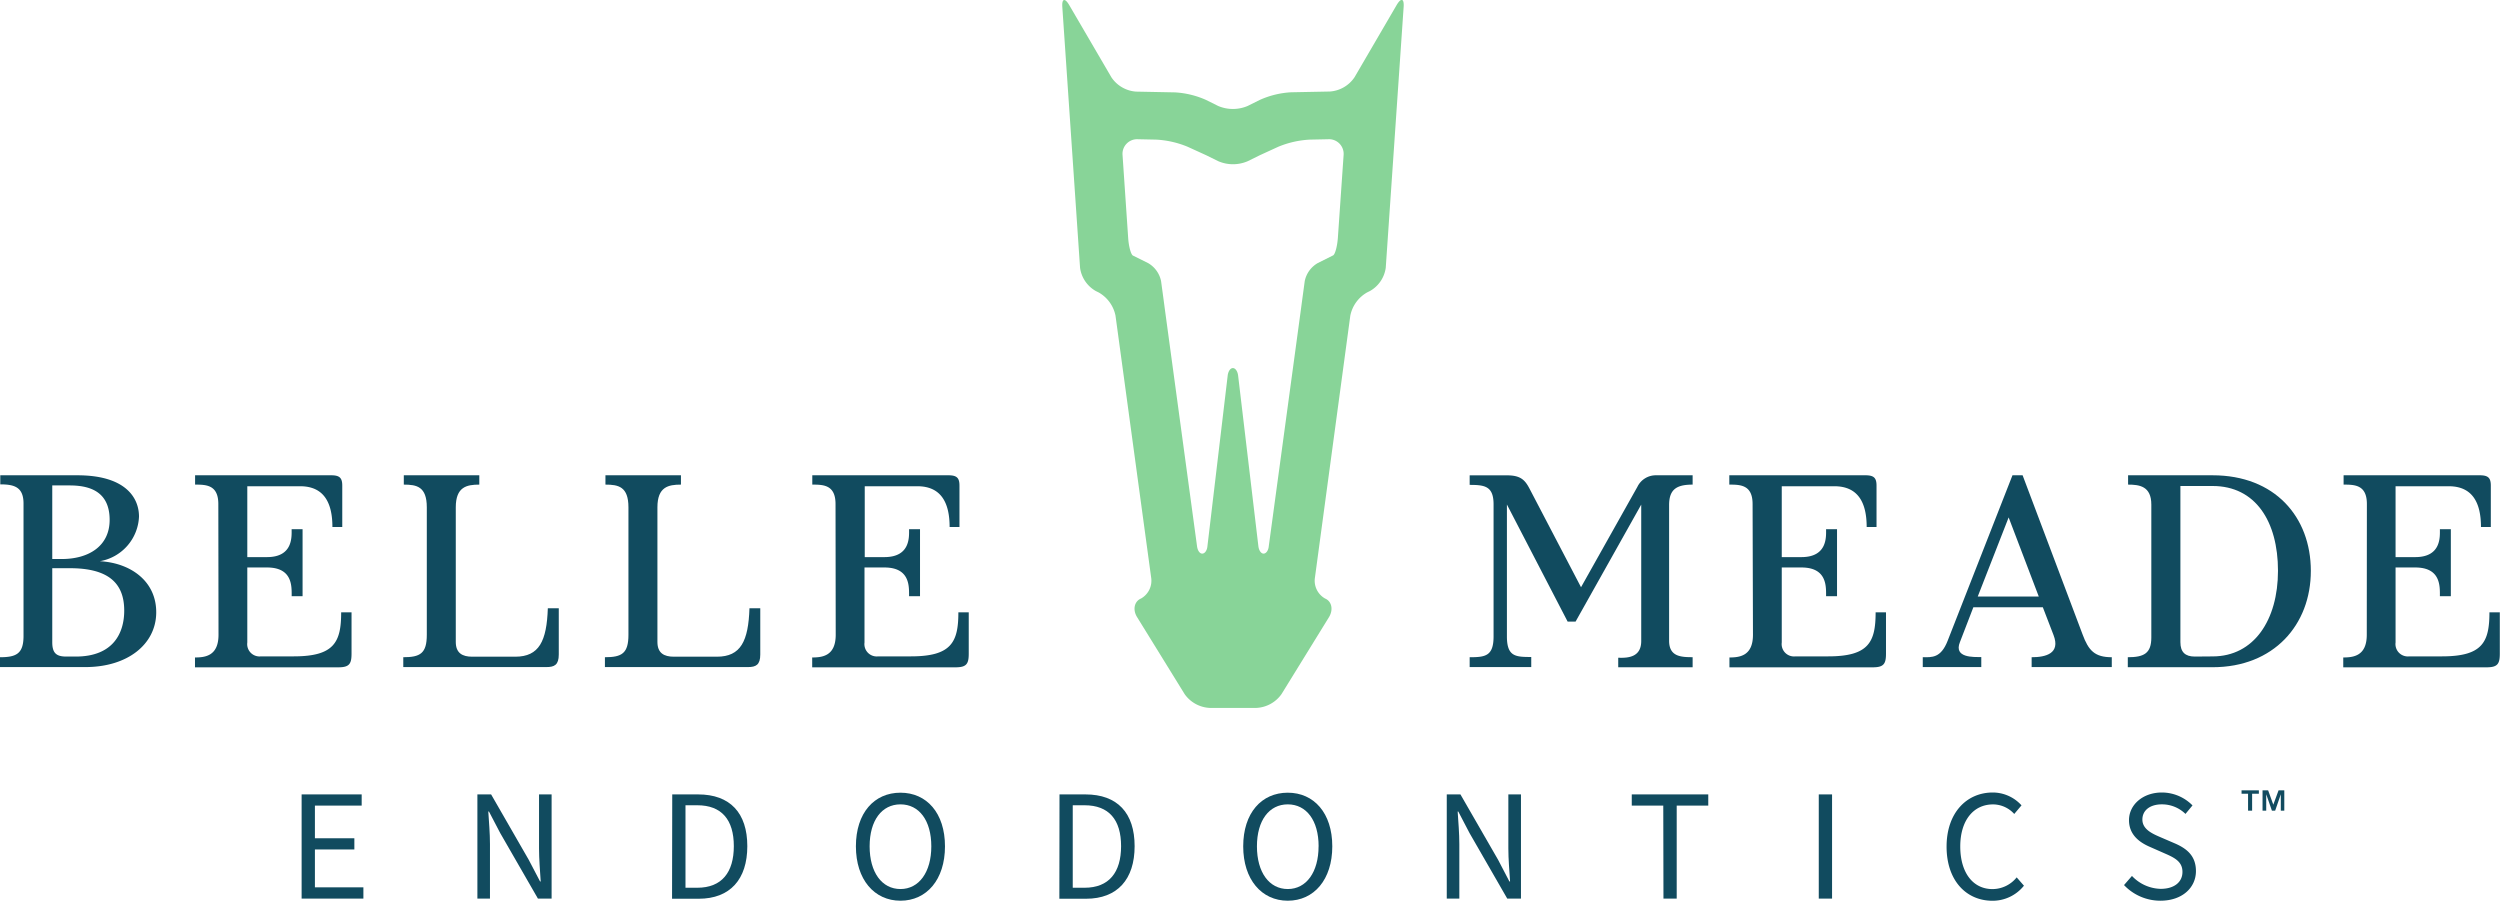 <svg viewBox="0 0 522.84 188.33" xmlns="http://www.w3.org/2000/svg"><path d="m253 148.05a6.82 6.82 0 0 1 -5.24-2.87l-9.93-16.08c-1-1.57-.61-3.34.8-3.93a4.27 4.27 0 0 0 2.12-4.37l-7.46-54.8a7.23 7.23 0 0 0 -3.52-4.84l-.59-.29a6.61 6.61 0 0 1 -3.3-4.86l-3.71-54.51c-.13-1.82.53-2 1.46-.41l8.8 15.07a6.77 6.77 0 0 0 5.16 3l8.13.16a18.43 18.43 0 0 1 6.55 1.6l2.49 1.24a7.87 7.87 0 0 0 6.17 0l2.49-1.24a18.43 18.43 0 0 1 6.58-1.62l8.13-.16a6.77 6.77 0 0 0 5.16-3l8.79-15.07c.94-1.6 1.6-1.41 1.47.41l-3.74 54.52a6.61 6.61 0 0 1 -3.3 4.86l-.59.29a7.23 7.23 0 0 0 -3.52 4.85l-7.4 54.8a4.27 4.27 0 0 0 2.12 4.37c1.41.59 1.77 2.36.8 3.93l-9.92 16.08a6.84 6.84 0 0 1 -5.24 2.87zm-4.61-117.35a19.89 19.89 0 0 0 -6.6-1.5l-3.79-.08a3.06 3.06 0 0 0 -3.24 3.25l1.18 17.37c.12 1.82.58 3.49 1 3.71l3.13 1.55a5.64 5.64 0 0 1 2.75 3.78c.19 1.41.55 4 .79 5.86l6.74 49.64c.12.86.55 1.5 1.08 1.5s1-.64 1.08-1.5l4.24-35.7c.1-.91.55-1.6 1.09-1.6s1 .69 1.1 1.6l4.24 35.7c.12.86.56 1.5 1.08 1.5s1-.64 1.08-1.5l6.74-49.64c.24-1.81.6-4.45.79-5.86a5.64 5.64 0 0 1 2.75-3.78l3.18-1.59c.42-.22.87-1.89 1-3.71l1.2-17.33a3.06 3.06 0 0 0 -3.24-3.25l-3.84.08a19.89 19.89 0 0 0 -6.6 1.5l-3.88 1.78-2.49 1.23a7.78 7.78 0 0 1 -6.17 0l-2.49-1.23z" fill="#88d498"/><g fill="#114b5f"><path d="m16.19 99.4c10 0 12.88 4.64 12.88 8.64a9.89 9.89 0 0 1 -8.19 9.33c6.41.34 11.91 4.18 11.79 10.87-.11 6.52-6 11.27-14.82 11.27h-17.85v-2.06c3.43 0 4.92-.74 4.92-4.46v-27.69c0-3.49-2-4-4.86-4v-1.9zm-5.26 2.12v15.39h2c5.61 0 10-2.69 10-8.18 0-6.18-4.52-7.21-8.41-7.21zm0 32.79c0 2.28.86 3 2.92 3h2c7.84 0 10.13-4.92 10.13-9.61 0-5.9-3.49-8.87-11.39-8.87h-3.66z"/><path d="m45.66 105.41c0-4-2.52-4.06-4.86-4.06v-1.95h28.49c1.77 0 2.29.58 2.29 2.18v8.64h-2.06c0-5-1.72-8.53-6.75-8.53h-11.05v14.82h4.12c5.5 0 5.15-4.35 5.15-5.83h2.29v14h-2.28c0-2 .23-6-5.15-6h-4.13v15.68a2.58 2.58 0 0 0 2.87 2.91h6.86c8.47 0 9.9-3 9.9-9.21h2.17v8.64c0 2.12-.45 2.86-2.74 2.86h-30v-2.06c2.17 0 4.92-.34 4.92-4.75z"/><path d="m100.24 99.4v1.95c-2.63 0-4.92.46-4.92 4.75v28.15c0 2.34 1.38 3.09 3.44 3.09h9c5 0 6.58-3.26 6.81-10.13h2.29v9.67c0 2.18-.92 2.63-2.58 2.63h-29.94v-2.06c3.55 0 4.92-.8 4.92-4.69v-26.66c0-4.35-2.12-4.75-4.81-4.75v-1.95z"/><path d="m142.41 99.4v1.95c-2.63 0-4.92.46-4.92 4.75v28.15c0 2.34 1.38 3.09 3.44 3.09h9c5 0 6.58-3.26 6.81-10.13h2.26v9.67c0 2.18-.92 2.63-2.58 2.63h-29.91v-2.06c3.54 0 4.92-.8 4.92-4.69v-26.66c0-4.35-2.12-4.75-4.81-4.75v-1.95z"/><path d="m174.74 105.41c0-4-2.52-4.06-4.86-4.06v-1.95h28.49c1.77 0 2.29.58 2.29 2.18v8.64h-2.06c0-5-1.72-8.53-6.75-8.53h-11v14.82h4.12c5.5 0 5.15-4.35 5.15-5.83h2.29v14h-2.29c0-2 .23-6-5.15-6h-4.17v15.68a2.58 2.58 0 0 0 2.87 2.91h6.86c8.47 0 9.9-3 9.9-9.21h2.17v8.64c0 2.12-.45 2.86-2.74 2.86h-30v-2.06c2.17 0 4.92-.34 4.92-4.75z"/><path d="m307.36 139.51v-2.06c3.27 0 5-.23 5-4.35v-27.63c0-3.83-1.89-4.06-5-4.06v-2h7.78c2.75 0 3.72.86 4.69 2.69l10.82 20.71 11.79-21a4.27 4.27 0 0 1 3.89-2.41h7.66v1.95c-3.37 0-4.92 1-4.92 4.29v28.36c0 3.32 2.46 3.44 4.92 3.44v2.11h-15.56v-2c2.29.11 4.81-.23 4.81-3.49v-28.53l-13.73 24.47h-1.66l-12.7-24.49v27.59c0 4.24 1.83 4.3 5.09 4.3v2.11z"/><path d="m366.53 105.41c0-4-2.52-4.06-4.87-4.06v-1.95h28.5c1.77 0 2.29.58 2.29 2.18v8.64h-2.06c0-5-1.72-8.53-6.76-8.53h-11v14.82h4.12c5.49 0 5.15-4.35 5.15-5.83h2.29v14h-2.29c0-2 .23-6-5.15-6h-4.12v15.68a2.58 2.58 0 0 0 2.86 2.91h6.87c8.47 0 9.9-3 9.9-9.21h2.17v8.64c0 2.12-.46 2.86-2.74 2.86h-30v-2.06c2.17 0 4.92-.34 4.92-4.75z"/><path d="m414.36 139.51h-12.24v-2.06c1.88 0 3.77.23 5.2-3.43l13.56-34.62h2.12l12.53 33.25c1.26 3.43 2.57 4.8 6.12 4.8v2.06h-16.76v-2.06c3 0 6.06-.8 4.58-4.63l-2.24-5.82h-14.53l-2.8 7.27c-1.38 3.37 2.91 3.14 4.46 3.14zm5.72-31.3-6.46 16.54h12.76z"/><path d="m445 137.45c3.38 0 4.92-.8 4.92-4.12v-27.8c0-3.84-2.46-4.18-4.86-4.18v-1.95h17.68c13 0 20.54 8.7 20.54 20s-7.78 20.14-20.54 20.14h-17.74zm17.74-.17c8.64 0 13.67-7.61 13.67-17.91s-4.69-17.73-13.67-17.73h-6.74v32.67c0 2.06 1 3 3 3z"/><path d="m495 105.41c0-4-2.52-4.06-4.87-4.06v-1.95h28.5c1.77 0 2.29.58 2.29 2.18v8.64h-2.06c0-5-1.72-8.53-6.75-8.53h-11.11v14.82h4.12c5.5 0 5.15-4.35 5.15-5.83h2.29v14h-2.29c0-2 .23-6-5.15-6h-4.12v15.68a2.58 2.58 0 0 0 2.86 2.91h6.87c8.47 0 9.9-3 9.9-9.21h2.17v8.64c0 2.12-.45 2.86-2.74 2.86h-30v-2.06c2.17 0 4.92-.34 4.92-4.75z"/><path d="m63.08 166.14h12.56v2.34h-9.78v6.83h8.25v2.35h-8.25v7.92h10.14v2.35h-12.92z"/><path d="m99.84 166.14h2.87l7.88 13.7 2.36 4.51h.13c-.14-2.2-.35-4.65-.35-6.93v-11.28h2.63v21.79h-2.86l-7.89-13.71-2.35-4.5h-.14c.14 2.2.35 4.53.35 6.81v11.4h-2.63z"/><path d="m140.59 166.14h5.41c6.7 0 10.29 3.89 10.29 10.82s-3.59 11-10.17 11h-5.57zm5.24 19.52c5.1 0 7.64-3.19 7.64-8.7s-2.54-8.55-7.64-8.55h-2.47v17.25z"/><path d="m179 177c0-7 3.84-11.22 9.32-11.22s9.31 4.25 9.31 11.22-3.84 11.37-9.31 11.37-9.32-4.43-9.32-11.37zm15.77 0c0-5.43-2.56-8.78-6.45-8.78s-6.45 3.35-6.45 8.78 2.56 8.93 6.45 8.93 6.45-3.54 6.45-8.93z"/><path d="m221.58 166.14h5.42c6.7 0 10.29 3.89 10.29 10.82s-3.59 11-10.17 11h-5.57zm5.24 19.52c5.1 0 7.64-3.19 7.64-8.7s-2.54-8.55-7.64-8.55h-2.47v17.25z"/><path d="m260 177c0-7 3.85-11.22 9.32-11.22s9.31 4.25 9.31 11.22-3.84 11.37-9.31 11.37-9.32-4.43-9.32-11.37zm15.77 0c0-5.43-2.56-8.78-6.45-8.78s-6.45 3.35-6.45 8.78 2.56 8.93 6.45 8.93 6.44-3.54 6.44-8.93z"/><path d="m302.57 166.14h2.86l7.89 13.7 2.35 4.51h.14c-.14-2.2-.36-4.65-.36-6.93v-11.28h2.64v21.79h-2.87l-7.89-13.71-2.35-4.5h-.13c.14 2.2.35 4.53.35 6.81v11.4h-2.63z"/><path d="m347.85 168.48h-6.59v-2.34h16v2.34h-6.6v19.45h-2.77z"/><path d="m380.37 166.14h2.78v21.79h-2.78z"/><path d="m407.1 177.05c0-7 4.14-11.31 9.67-11.31a8.11 8.11 0 0 1 6 2.69l-1.52 1.8a6 6 0 0 0 -4.43-2c-4.12 0-6.86 3.37-6.86 8.8s2.62 8.91 6.75 8.91a6.51 6.51 0 0 0 5.05-2.45l1.52 1.74a8.39 8.39 0 0 1 -6.68 3.15c-5.43-.05-9.5-4.25-9.5-11.33z"/><path d="m444.21 185.1 1.66-1.91a8.51 8.51 0 0 0 6 2.7c2.86 0 4.56-1.42 4.56-3.54s-1.58-2.94-3.64-3.84l-3.13-1.38c-2-.86-4.41-2.4-4.41-5.61s2.9-5.78 6.86-5.78a9 9 0 0 1 6.42 2.7l-1.47 1.78a7 7 0 0 0 -4.95-2c-2.44 0-4.06 1.23-4.06 3.18s1.9 2.88 3.6 3.61l3.11 1.34c2.52 1.08 4.49 2.59 4.49 5.83 0 3.44-2.84 6.19-7.43 6.19a10.45 10.45 0 0 1 -7.61-3.27z"/><path d="m468.79 166v-.71h3.62v.71h-1.41v3.54h-.85v-3.54zm5.56-.71 1.08 3 1.1-3h1.2v4.25h-.73v-3.43l-1.18 3.43h-.68l-1.19-3.43v3.43h-.77v-4.25z"/></g></svg>